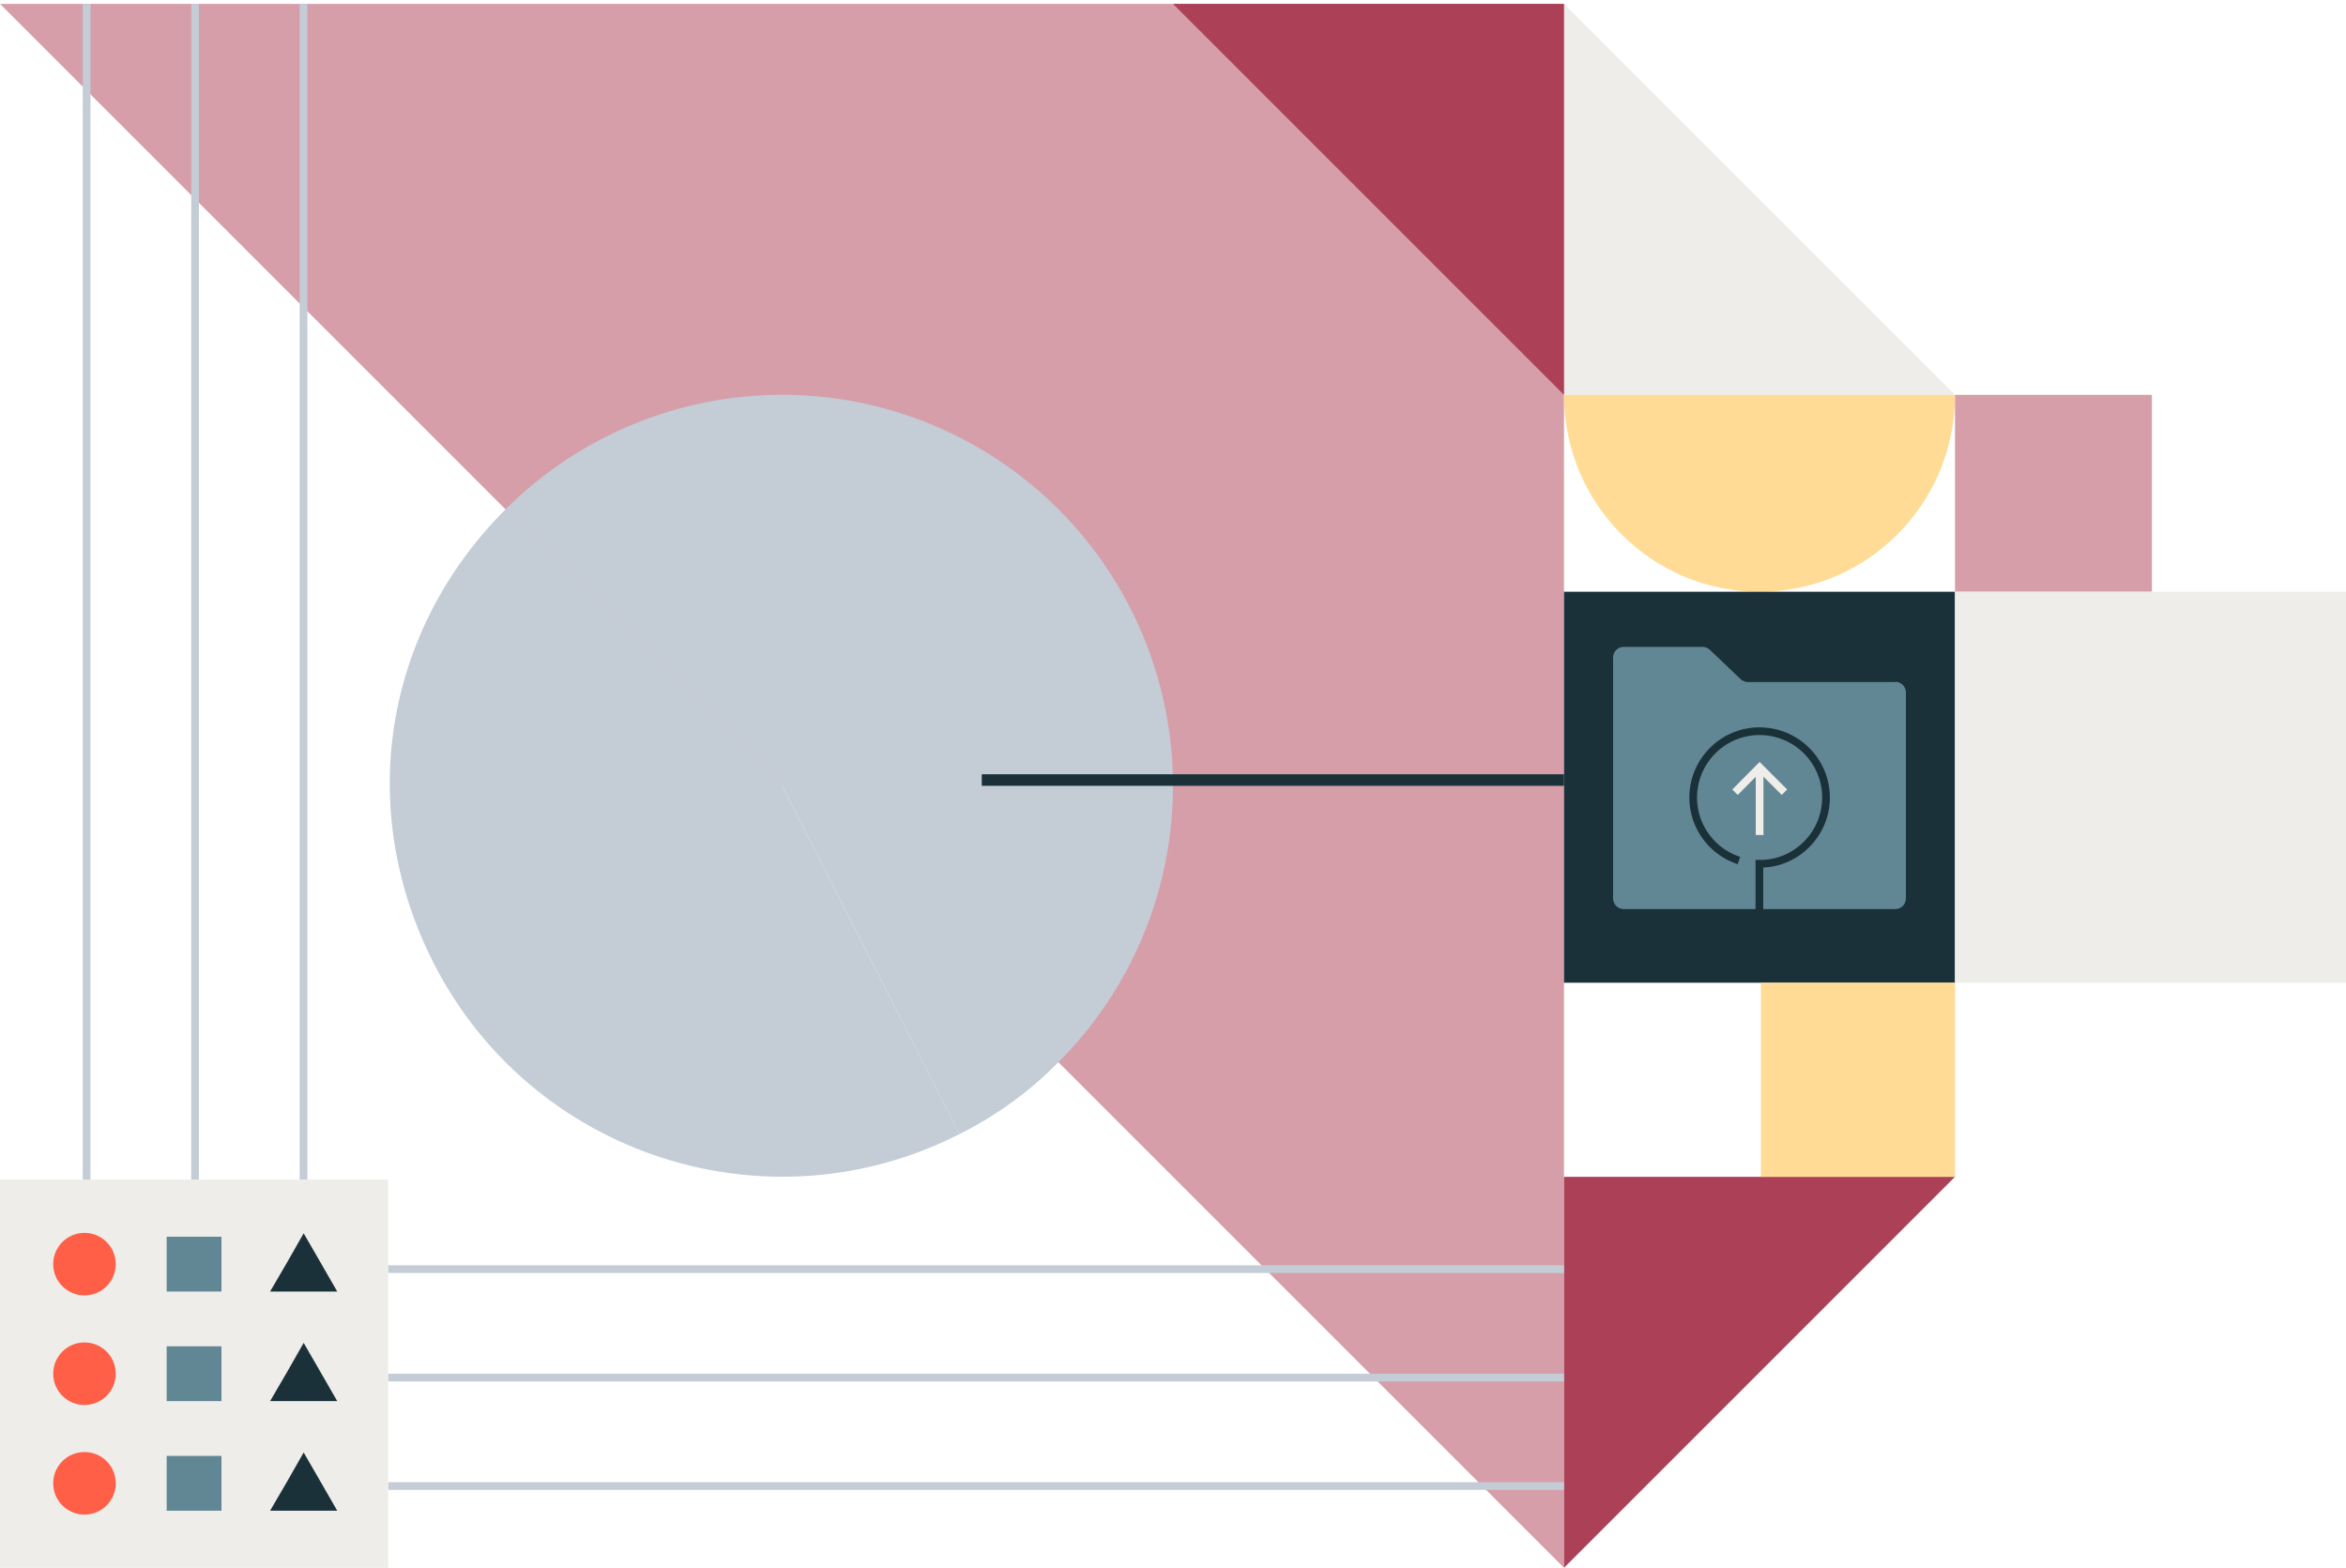 <?xml version="1.0" encoding="UTF-8"?> <svg xmlns="http://www.w3.org/2000/svg" width="609" height="407" viewBox="0 0 609 407" fill="none"><path d="M406 1L4.8415e-06 1L406 407L406 1Z" fill="#D69EA8"></path><path d="M203.009 203.975L249.083 294.404C199.14 319.842 138.031 299.989 112.581 250.049C92.225 210.098 99.541 163.921 131.248 132.214L203.009 203.975Z" fill="#C4CCD6"></path><path d="M203.009 203.975L131.248 132.214C150.28 113.182 176.093 102.49 203.009 102.49C229.925 102.49 255.738 113.182 274.77 132.214C293.802 151.247 304.494 177.06 304.494 203.975C304.494 230.891 293.802 256.704 274.77 275.736C267.296 283.333 258.616 289.641 249.083 294.404L203.009 203.975Z" fill="#C4CCD6"></path><path d="M406 102.5L507.5 102.5L406 1L406 102.5Z" fill="#EEEDE9"></path><path d="M406 1L304.5 1L406 102.5L406 1Z" fill="#AB4057"></path><path d="M406 305.5L406 407L507.5 305.5L406 305.5Z" fill="#AB4057"></path><path d="M456.75 153.62C484.778 153.62 507.5 130.733 507.5 102.5H406C406 130.733 428.722 153.62 456.75 153.62Z" fill="#FFDB96"></path><path d="M406 255.12H507.5V153.62H406V255.12Z" fill="#1B3139"></path><path d="M492.006 177.006C493.558 177.006 494.752 178.26 494.752 179.753V233.249C494.752 234.802 493.498 235.996 492.006 235.996H421.493C419.941 235.996 418.746 234.742 418.746 233.249V170.678C418.746 169.125 420 167.931 421.493 167.931H441.972C442.689 167.931 443.345 168.23 443.883 168.707C445.674 170.439 450.032 174.558 451.824 176.29C452.361 176.768 453.018 177.066 453.734 177.066H492.006V177.006Z" fill="#618794"></path><path d="M451.406 223.398C448.898 222.562 446.569 221.189 444.599 219.218C437.852 212.472 437.852 201.605 444.599 194.858C451.346 188.112 462.212 188.171 468.959 194.858C475.706 201.605 475.706 212.472 468.959 219.218C465.556 222.622 461.138 224.293 456.719 224.234V237.071" stroke="#1B3139" stroke-width="2" stroke-miterlimit="10"></path><path d="M456.779 216.771V199.217" stroke="#EEEDE9" stroke-width="2" stroke-miterlimit="10"></path><path d="M450.391 205.665L456.779 199.217L463.227 205.665" stroke="#EEEDE9" stroke-width="2" stroke-miterlimit="10"></path><line x1="254.861" y1="202.5" x2="406" y2="202.5" stroke="#1B3139" stroke-width="3"></line><line x1="22.485" y1="1" x2="22.485" y2="306.241" stroke="#C4CCD6" stroke-width="2"></line><line x1="406" y1="329.467" x2="100.759" y2="329.467" stroke="#C4CCD6" stroke-width="2"></line><line x1="50.639" y1="1" x2="50.639" y2="306.241" stroke="#C4CCD6" stroke-width="2"></line><line x1="406" y1="357.62" x2="100.759" y2="357.62" stroke="#C4CCD6" stroke-width="2"></line><line x1="78.792" y1="1" x2="78.792" y2="306.241" stroke="#C4CCD6" stroke-width="2"></line><line x1="406" y1="385.774" x2="100.759" y2="385.774" stroke="#C4CCD6" stroke-width="2"></line><path d="M100.759 306.241H0V407H100.759V306.241Z" fill="#EEEDE9"></path><path d="M57.492 321.058H43.267V335.283H57.492V321.058Z" fill="#618794"></path><path d="M57.492 349.508H43.267V363.733H57.492V349.508Z" fill="#618794"></path><path d="M57.492 377.958H43.267V392.182H57.492V377.958Z" fill="#618794"></path><path d="M21.93 336.291C26.415 336.291 30.05 332.655 30.05 328.171C30.05 323.686 26.415 320.051 21.93 320.051C17.445 320.051 13.81 323.686 13.81 328.171C13.81 332.655 17.445 336.291 21.93 336.291Z" fill="#FF5F46"></path><path d="M21.93 393.19C26.415 393.19 30.05 389.555 30.05 385.07C30.05 380.586 26.415 376.95 21.93 376.95C17.445 376.95 13.81 380.586 13.81 385.07C13.81 389.555 17.445 393.19 21.93 393.19Z" fill="#FF5F46"></path><path d="M21.93 364.74C26.415 364.74 30.05 361.105 30.05 356.62C30.05 352.136 26.415 348.5 21.93 348.5C17.445 348.5 13.81 352.136 13.81 356.62C13.81 361.105 17.445 364.74 21.93 364.74Z" fill="#FF5F46"></path><path d="M78.829 320.169L83.215 327.756L87.542 335.283H78.829H70.117L74.502 327.756L78.829 320.169Z" fill="#1B3139"></path><path d="M78.829 348.619L83.215 356.206L87.542 363.733H78.829H70.117L74.502 356.206L78.829 348.619Z" fill="#1B3139"></path><path d="M78.829 377.069L83.215 384.655L87.542 392.182H78.829H70.117L74.502 384.655L78.829 377.069Z" fill="#1B3139"></path><rect x="507.5" y="102.5" width="51.12" height="51.12" fill="#D69EA8"></rect><rect x="457.12" y="255.12" width="50.38" height="50.38" fill="#FFDB96"></rect><rect x="507.5" y="153.62" width="101.5" height="101.5" fill="#EEEDE9"></rect></svg> 